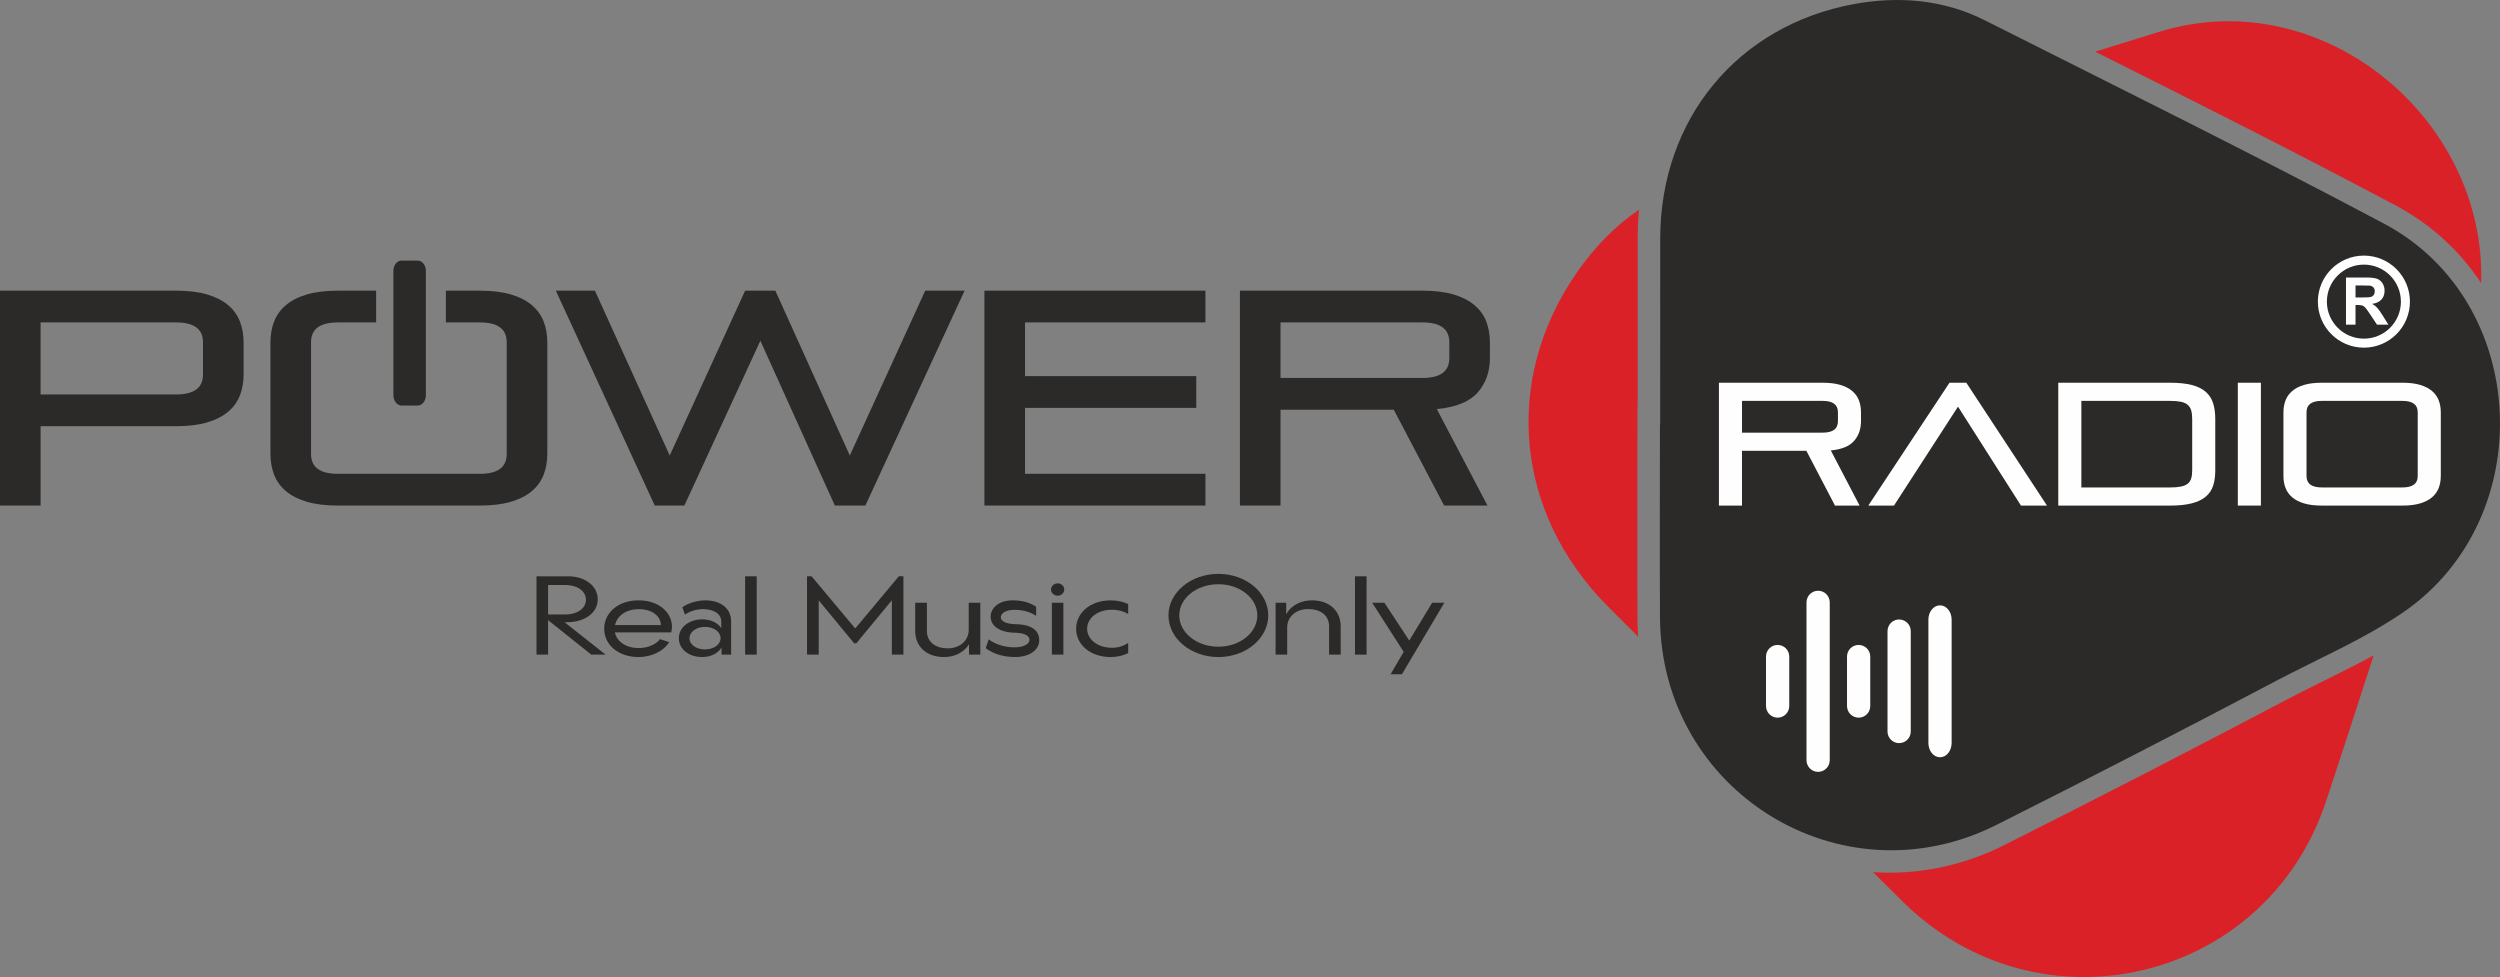 <svg xmlns="http://www.w3.org/2000/svg" xmlns:xlink="http://www.w3.org/1999/xlink" xmlns:xodm="http://www.corel.com/coreldraw/odm/2003" xml:space="preserve" width="146.664mm" height="57.317mm" shape-rendering="geometricPrecision" text-rendering="geometricPrecision" image-rendering="optimizeQuality" fill-rule="evenodd" clip-rule="evenodd" viewBox="0 0 11082.16 4330.96"><rect x="0" y="0" width="11082.16" height="4330.96" fill="#808080" stroke="none"/> <g id="Layer_x0020_1">    <path fill="#2B2A29" fill-rule="nonzero" d="M179.97 1889.29l0 351.81 -179.97 0 0 -952.6 780.76 0c54.14,0 100.14,5.64 138.02,16.9 37.89,11.26 68.8,27.04 92.71,47.36 23.91,20.31 41.25,44.42 52.11,72.4 10.84,27.97 16.25,59.09 16.25,93.37l0 140.73c0,34.28 -5.42,65.39 -16.25,93.37 -10.83,27.97 -28.21,52.11 -52.11,72.4 -23.91,20.31 -54.79,36.1 -92.71,47.36 -37.88,11.29 -83.88,16.9 -138.02,16.9l-600.79 0zm719.86 -372.11c0,-58.62 -39.7,-87.95 -119.1,-87.95l-600.79 0 0 319.34 600.79 0c79.39,0 119.1,-29.3 119.1,-87.95l0 -143.44 0 0.01zm598.06 723.92l629.23 0c54.13,0 100.13,-5.64 138.02,-16.9 37.89,-11.3 68.79,-27.08 92.68,-47.36 23.91,-20.31 41.29,-44.42 52.11,-72.4 10.84,-27.98 16.25,-59.09 16.25,-93.37l0 -492.53c0,-34.28 -5.41,-65.4 -16.25,-93.37 -10.8,-27.97 -28.21,-52.11 -52.11,-72.4 -23.88,-20.32 -54.79,-36.1 -92.68,-47.36 -37.89,-11.29 -83.89,-16.9 -138.02,-16.9l-150.51 0 0 140.73 150.51 0c79.39,0 119.06,29.3 119.06,87.95l0 495.25c0,58.65 -39.66,87.98 -119.06,87.98l-629.23 0c-79.36,0 -119.07,-29.33 -119.07,-87.98l0 -495.25c0,-58.62 39.7,-87.95 119.07,-87.95l169.49 0 0 -140.73 -169.49 0c-54.1,0 -100.13,5.64 -138.02,16.9 -37.89,11.26 -68.79,27.04 -92.68,47.36 -23.91,20.31 -41.28,44.42 -52.11,72.4 -10.8,27.97 -16.22,59.09 -16.22,93.37l0 492.53c0,34.28 5.42,65.39 16.22,93.37 10.84,27.94 28.21,52.08 52.11,72.4 23.88,20.31 54.8,36.1 92.68,47.36 37.89,11.26 83.89,16.9 138.02,16.9zm2202.91 0l-330.17 -730.69 -336.91 730.69 -131.25 0 -438.4 -952.6 173.2 0 331.53 730.69 334.23 -730.69 133.96 0 330.14 730.69 334.23 -730.69 174.55 0 -439.79 952.6 -135.32 0 0.01 0zm663.02 0l0 -952.6 979.68 0 0 140.73 -799.69 0 0 238.13 759.1 0 0 140.73 -759.1 0 0 292.3 799.69 0 0 140.73 -979.68 0zm2037.84 0l-223.26 -424.9 -502.02 0 0 424.9 -179.96 0 0 -952.6 809.16 0c54.13,0 100.13,5.64 138.02,16.9 37.89,11.26 68.79,27.04 92.71,47.36 23.91,20.31 41.28,44.42 52.11,72.4 10.83,27.97 16.25,59.09 16.25,93.37l0 67.64c0,61.34 -18.03,112.56 -54.13,153.58 -36.1,41.05 -96.54,65.63 -181.32,73.75l224.62 427.6 -192.15 0 -0.04 0zm22.99 -723.92c0,-58.62 -39.7,-87.95 -119.07,-87.95l-629.2 0 0 246.25 629.2 0c79.36,0 119.07,-29.3 119.07,-87.95l0 -70.38 0 0.04z"></path>  <path fill="#2B2A29" d="M1743.92 1752.52l0 -552.19c0.01,-24.94 16.44,-45.19 36.69,-45.19l70.54 0.01c20.25,-0.01 36.68,20.24 36.68,45.17l0 552.2c0,24.92 -16.43,45.15 -36.68,45.15l-70.54 0.03c-20.24,-0.03 -36.68,-20.26 -36.68,-45.21z"></path>  <path fill="#D92127" d="M9575.14 139.91c-95.93,29.31 -191.72,59.03 -287.42,89.09 446.06,223.71 891.98,447.7 1332.57,682.06 160.28,85.26 286.37,204.72 378.16,343.69 24.4,-726.9 -703.2,-1334.9 -1423.29,-1114.85l-0.02 0.01zm-2309.57 789.47c-108.89,74.28 -200.99,170.6 -277.35,281.2 -329.8,477.87 -269.96,1067.04 139.5,1477.76 44.65,44.79 89.32,89.56 134.01,134.3 -1.81,-25.46 -2.8,-51.09 -2.95,-76.89 -1.62,-287.9 -0.26,-575.83 -0.26,-863.76l0 -82.04 1.12 0 0.04 0c-0.04,-250.34 -0.26,-500.7 0.13,-751.07 0.06,-40.45 2.06,-80.3 5.77,-119.5zm1037.53 2936.86c43.83,43.63 87.7,87.2 131.67,130.67 604.14,597.37 1609.88,360 1876.37,-445.04 71.23,-215.22 141.52,-430.76 210.86,-646.6 -126.54,68.7 -257.61,128.65 -385.5,196.1 -415.68,219.23 -833.44,434.43 -1253.34,645.48 -183.45,92.21 -383.23,132.17 -580.07,119.4z"></path>  <path fill="#2B2A29" d="M10568.97 991.98c-584.78,-311.05 -1179.31,-603.87 -1770.83,-902.08 -182.9,-92.31 -382.15,-108.06 -578.9,-72 -518.85,95.12 -858.93,512.05 -859.73,1038.97 -0.46,275.08 -0.13,550.07 -0.13,825.15l-1.12 0c0,285.03 -1.36,570.11 0.26,855.18 4.36,771.88 802.96,1265.5 1491.35,919.54 415.45,-208.8 828.85,-421.83 1240.14,-638.69 187.73,-99.05 384.56,-182.01 560.83,-302.23 607.6,-414.46 566.84,-1378.78 -81.84,-1723.82l-0.04 -0.02z"></path>  <path fill="#FEFEFE" d="M8367.11 2797.57c0,-28.44 23.05,-51.5 51.5,-51.5 14.2,0 27.07,5.78 36.4,15.07 9.35,9.35 15.09,22.23 15.09,36.43l0 445.11c0,28.43 -23.05,51.49 -51.49,51.49 -28.47,0 -51.5,-23.05 -51.5,-51.49l0 -445.11z"></path>  <path fill="#FEFEFE" d="M8187.57 2910.46c0,-28.43 23.05,-51.49 51.49,-51.49 14.2,0 27.11,5.77 36.44,15.06 9.32,9.38 15.06,22.23 15.06,36.43l0 219.33c0,28.44 -23.05,51.5 -51.5,51.5 -28.4,0 -51.49,-23.05 -51.49,-51.5l0 -219.33z"></path>  <path fill="#FEFEFE" d="M8008.04 2670.19c0,-28.43 23.05,-51.49 51.49,-51.49 14.2,0 27.04,5.77 36.4,15.06 9.29,9.35 15.06,22.2 15.06,36.43l0 699.88c0,28.47 -23.05,51.5 -51.49,51.5 -28.44,0 -51.5,-23.02 -51.5,-51.5l0 -699.88 0.04 0z"></path>  <path fill="#FEFEFE" d="M7828.5 2910.46c0,-28.43 23.02,-51.49 51.5,-51.49 14.2,0 27.04,5.77 36.43,15.06 9.29,9.38 15.06,22.23 15.06,36.43l0 219.33c0,28.44 -23.05,51.5 -51.49,51.5 -28.47,0 -51.5,-23.05 -51.5,-51.5l0 -219.33z"></path>  <path fill="#FEFEFE" d="M8548.29 2746.64c0,-34.9 23.02,-63.25 51.5,-63.25 14.2,0 27.08,7.11 36.4,18.5 9.35,11.49 15.13,27.28 15.13,44.75l0 546.97c0,34.94 -23.09,63.28 -51.5,63.28 -28.47,0 -51.49,-28.34 -51.49,-63.28l0 -546.97 -0.04 0z"></path>  <path fill="#2B2A29" fill-rule="nonzero" d="M2378.19 2554.65l0 347.24 51.39 0 0 -152.85 191.39 152.85 63.38 0 -181.56 -143.43 8.13 0c80.49,0 138.71,-41.12 138.71,-101.46 0,-58.65 -54.4,-102.32 -131.45,-102.32l-140 0 0.01 -0.03zm51.39 169.14l0 -130.59 73.22 0c61.67,0 94.63,29.95 94.63,65.92 0,34.25 -33.39,64.67 -92.91,64.67l-74.94 0 0.01 0z"></path>  <path id="_1" fill="#2B2A29" fill-rule="nonzero" d="M2966.9 2846.65l-41.12 -13.28c-18.39,23.98 -55.22,39.4 -93.76,39.4 -59.09,0 -98.06,-29.98 -106.19,-69.36l249.63 0c17.97,-68.07 -38.11,-142.15 -144.72,-142.15 -92.47,0 -152.42,56.51 -152.42,125.87 0,69.36 59.94,125.43 152.42,125.43 61.23,0 112.59,-28.67 136.14,-65.92l0.03 0zm-240.63 -75.77c8.98,-39.4 47.1,-70.64 105.76,-70.64 63.38,0 97.2,34.68 97.63,70.64l-203.38 0z"></path>  <path id="_2" fill="#2B2A29" fill-rule="nonzero" d="M3240.94 2901.9l0 -147.73c0,-57.8 -47.1,-92.91 -114.35,-92.91 -39.4,0 -79.63,14.57 -101.89,30.39l11.56 32.96c20.54,-14.57 50.53,-24.4 79.2,-24.4 47.09,0 81.77,19.68 81.77,54.79l0 29.56c-16.28,-24.41 -46.24,-38.97 -84.34,-38.97 -57.8,0 -103.61,34.68 -103.61,83.5 0,48.81 44.52,83.49 102.74,83.49 39.37,0 70.64,-16.25 86.5,-41.94l0 31.24 42.38 0 0.05 0.03zm-184.56 -72.79c0,-28.7 30.81,-50.11 68.07,-50.11 41.55,0 69.79,22.7 69.79,50.11 0,26.98 -28.28,49.67 -69.79,49.67 -36.82,0 -68.07,-20.55 -68.07,-49.67z"></path>  <polygon id="_3" fill="#2B2A29" fill-rule="nonzero" points="3354.38,2901.9 3354.38,2554.65 3303.02,2554.65 3303.02,2901.9 "></polygon>  <polygon id="_4" fill="#2B2A29" fill-rule="nonzero" points="3577.43,2554.65 3577.43,2901.9 3629.25,2901.9 3629.25,2661.26 3786.41,2851.8 3795.82,2851.8 3953.39,2660.84 3953.39,2901.9 4004.74,2901.9 4004.74,2554.65 3984.2,2554.65 3791.09,2785.88 3597.59,2554.65 "></polygon>  <path id="_5" fill="#2B2A29" fill-rule="nonzero" d="M4345.59 2901.9l0 -229.93 -51.39 0 0 119.46c0,46.24 -36.83,82.63 -93.34,82.63 -51.39,0 -92.04,-26.55 -92.04,-76.65l0 -125.43 -51.82 0 0 125.43c0,69.36 50.97,115.16 127.16,115.16 50.1,0 89.47,-21.83 111.34,-56.51l0 45.81 50.1 0 0 0.02z"></path>  <path id="_6" fill="#2B2A29" fill-rule="nonzero" d="M4503.16 2767.02c-44.09,-0.85 -66.78,-13.7 -66.78,-30.84 0,-17.14 21.83,-32.97 60.37,-32.97 38.11,0 71.93,9.85 96.34,26.98l0 -40.69c-24.41,-16.28 -57.37,-28.28 -104.04,-28.28 -62.09,0 -97.63,34.24 -97.63,72.37 0,40.25 38.12,69.79 106.19,71.07 46.67,1.28 65.92,14.13 65.92,31.67 0,17.14 -24.41,33.39 -66.35,33.39 -40.25,0 -84.35,-12.41 -114.3,-35.54l-13.28 38.97c33.39,25.69 79.2,39.37 130.59,39.37 64.67,0 106.61,-32.1 106.61,-74.52 0,-38.54 -27.41,-69.36 -103.6,-71.07l-0.04 0.08z"></path>  <path id="_7" fill="#2B2A29" fill-rule="nonzero" d="M4713.81 2901.9l0 -229.93 -50.97 0 0 229.93 50.97 0zm-54.79 -288.59c0,15 13.28,27.42 29.52,27.42 15.85,0 29.13,-12.42 29.13,-27.42 0,-14.99 -13.28,-27.41 -29.13,-27.41 -16.28,0 -29.52,12.42 -29.52,27.41z"></path>  <path id="_8" fill="#2B2A29" fill-rule="nonzero" d="M5001.11 2895.07l0 -44.94c-17.97,11.55 -40.66,21.4 -71.5,21.4 -65.5,0 -110.48,-38.54 -110.48,-84.35 0,-46.67 44.95,-84.35 110.48,-84.35 28.67,0 55.64,8.55 71.5,19.25l0 -44.52c-19.68,-9.41 -47.52,-16.28 -77.06,-16.28 -92.47,0 -153.71,56.51 -153.71,125.87 0,69.36 61.23,125.43 153.71,125.43 28.67,0 55.65,-6.84 77.06,-17.54l0 0.03z"></path>  <path id="_9" fill="#2B2A29" fill-rule="nonzero" d="M5401 2543.95c-122.04,0 -221.35,82.21 -221.35,184.13 0,101.89 99.31,184.53 221.35,184.53 122.03,0 220.92,-82.64 220.92,-184.53 0,-101.89 -98.92,-184.13 -220.92,-184.13zm-173.39 184.13c0,-76.65 77.06,-138.29 173.39,-138.29 95.48,0 172.53,61.67 172.53,138.29 0,76.2 -77.09,138.72 -172.53,138.72 -96.34,0 -173.39,-62.52 -173.39,-138.72z"></path>  <path id="_10" fill="#2B2A29" fill-rule="nonzero" d="M5654.48 2671.96l0 229.93 51.39 0 0 -119.89c0,-46.24 36.83,-82.21 93.76,-82.21 51.4,0 92.05,26.13 92.05,76.62l0 125.44 51.39 0 0 -125.44c0,-69.36 -50.97,-115.16 -127.16,-115.16 -52.25,0 -93.33,23.98 -114.34,61.23l0 -50.53 -47.1 0 0 0.01z"></path>  <polygon id="_11" fill="#2B2A29" fill-rule="nonzero" points="6057.82,2901.9 6057.82,2554.65 6006.42,2554.65 6006.42,2901.9 "></polygon>  <polygon id="_12" fill="#2B2A29" fill-rule="nonzero" points="6222.23,2889.49 6164.43,2988.83 6214.53,2988.83 6402.49,2671.96 6348.52,2671.96 6247.06,2839.38 6137.01,2671.96 6082.66,2671.96 "></polygon>  <path fill="#FEFEFE" fill-rule="nonzero" d="M8134.27 2241.19l-126.9 -242.88 -285.31 0 0 242.88 -102.29 0 0 -544.59 459.87 0c30.75,0 56.91,3.2 78.44,9.68 21.54,6.44 39.1,15.49 52.67,27.08 13.58,11.59 23.45,25.4 29.59,41.39 6.14,15.98 9.22,33.78 9.22,53.37l0 38.67c0,35.08 -10.27,64.34 -30.78,87.83 -20.51,23.45 -54.86,37.52 -103.04,42.14l127.65 244.43 -109.19 0 0.07 0zm13.08 -413.86c0,-33.52 -22.56,-50.26 -67.67,-50.26l-357.59 0 0 140.79 357.59 0c45.11,0 67.67,-16.74 67.67,-50.26l0 -40.22 0 -0.05z"></path>  <polygon id="_1_0" fill="#FEFEFE" fill-rule="nonzero" points="8958.7,2241.19 8679.52,1802.59 8395.74,2241.19 8281.93,2241.19 8641.83,1696.6 8716.44,1696.6 9074.03,2241.19 "></polygon>  <path id="_2_1" fill="#FEFEFE" fill-rule="nonzero" d="M9124.02 2241.19l0 -544.59 496 0c38.48,0 70.51,3.33 96.14,10.04 25.63,6.71 46.14,16.77 61.53,30.19 15.39,13.4 26.26,30.16 32.7,50.26 6.4,20.11 9.61,43.56 9.61,70.38l0 228.22c0,25.79 -3.2,48.35 -9.61,67.7 -6.41,19.31 -17.31,35.44 -32.7,48.35 -15.39,12.88 -35.9,22.7 -61.53,29.39 -25.63,6.71 -57.67,10.07 -96.14,10.07l-496 0 0 -0.03zm593.7 -383.67c0,-15.46 -1.56,-28.37 -4.59,-38.68 -3.07,-10.31 -8.32,-18.56 -15.75,-24.73 -7.44,-6.17 -17.44,-10.57 -29.98,-13.15 -12.55,-2.58 -28.31,-3.86 -47.29,-3.86l-393.72 0 0 383.68 393.72 0c18.99,0 34.74,-1.28 47.29,-3.86 12.58,-2.58 22.56,-6.71 29.98,-12.38 7.44,-5.68 12.69,-13.41 15.75,-23.22 3.07,-9.82 4.59,-21.93 4.59,-36.37l0 -227.42 0 -0.01z"></path>  <polygon id="_3_2" fill="#FEFEFE" fill-rule="nonzero" points="9919.95,2241.19 9919.95,1696.6 10022.23,1696.6 10022.23,2241.19 "></polygon>  <path id="_4_3" fill="#FEFEFE" fill-rule="nonzero" d="M10292.16 2241.19c-30.78,0 -56.91,-3.23 -78.44,-9.68 -21.53,-6.44 -39.1,-15.49 -52.67,-27.08 -13.57,-11.58 -23.45,-25.4 -29.59,-41.38 -6.14,-15.99 -9.25,-33.79 -9.25,-53.37l0 -281.6c0,-19.59 3.07,-37.38 9.25,-53.36 6.14,-15.99 16.02,-29.79 29.59,-41.39 13.61,-11.59 31.15,-20.64 52.67,-27.08 21.54,-6.44 47.66,-9.68 78.44,-9.68l357.59 0c30.75,0 56.91,3.2 78.44,9.68 21.53,6.44 39.1,15.49 52.67,27.08 13.57,11.58 23.45,25.4 29.62,41.39 6.14,15.98 9.22,33.78 9.22,53.36l0 281.6c0,19.59 -3.07,37.38 -9.22,53.37 -6.14,15.98 -16.02,29.79 -29.62,41.38 -13.57,11.59 -31.15,20.64 -52.67,27.08 -21.54,6.44 -47.69,9.68 -78.44,9.68l-357.59 0zm425.26 -413.86c0,-33.52 -22.56,-50.26 -67.67,-50.26l-357.59 0c-45.11,0 -67.67,16.74 -67.67,50.26l0 283.15c0,33.53 22.56,50.27 67.67,50.27l357.59 0c45.11,0 67.67,-16.77 67.67,-50.27l0 -283.15z"></path>  <circle fill="none" fill-rule="nonzero" stroke="#FEFEFE" stroke-width="39.99" stroke-miterlimit="22.926" cx="10478.83" cy="1337.11" r="184.06"></circle>  <path fill="#FEFEFE" fill-rule="nonzero" d="M10399.4 1439.23l0 -209.09 88.91 0c22.36,0 38.61,1.92 48.71,5.64 10.18,3.73 18.26,10.4 24.34,20.02 6.08,9.65 9.15,20.61 9.15,32.97 0,15.72 -4.59,28.67 -13.77,38.91 -9.22,10.24 -22.93,16.64 -41.22,19.31 9.11,5.28 16.61,11.13 22.49,17.54 5.94,6.38 13.93,17.7 23.95,33.96l25.49 40.79 -50.46 0 -30.29 -45.64c-10.86,-16.22 -18.29,-26.42 -22.36,-30.69 -4,-4.19 -8.22,-7.1 -12.72,-8.65 -4.53,-1.55 -11.62,-2.34 -21.37,-2.34l-8.55 0 0 87.32 -42.34 0 0.02 -0.04zm42.34 -120.62l31.24 0c20.24,0 32.86,-0.88 37.92,-2.58 5.02,-1.72 9.01,-4.68 11.83,-8.84 2.87,-4.2 4.3,-9.45 4.3,-15.72 0,-7.07 -1.92,-12.72 -5.65,-17.08 -3.76,-4.33 -9.04,-7.07 -15.85,-8.16 -3.47,-0.49 -13.74,-0.73 -30.82,-0.73l-32.96 0 0 53.14 -0.01 -0.04z"></path> </g></svg>